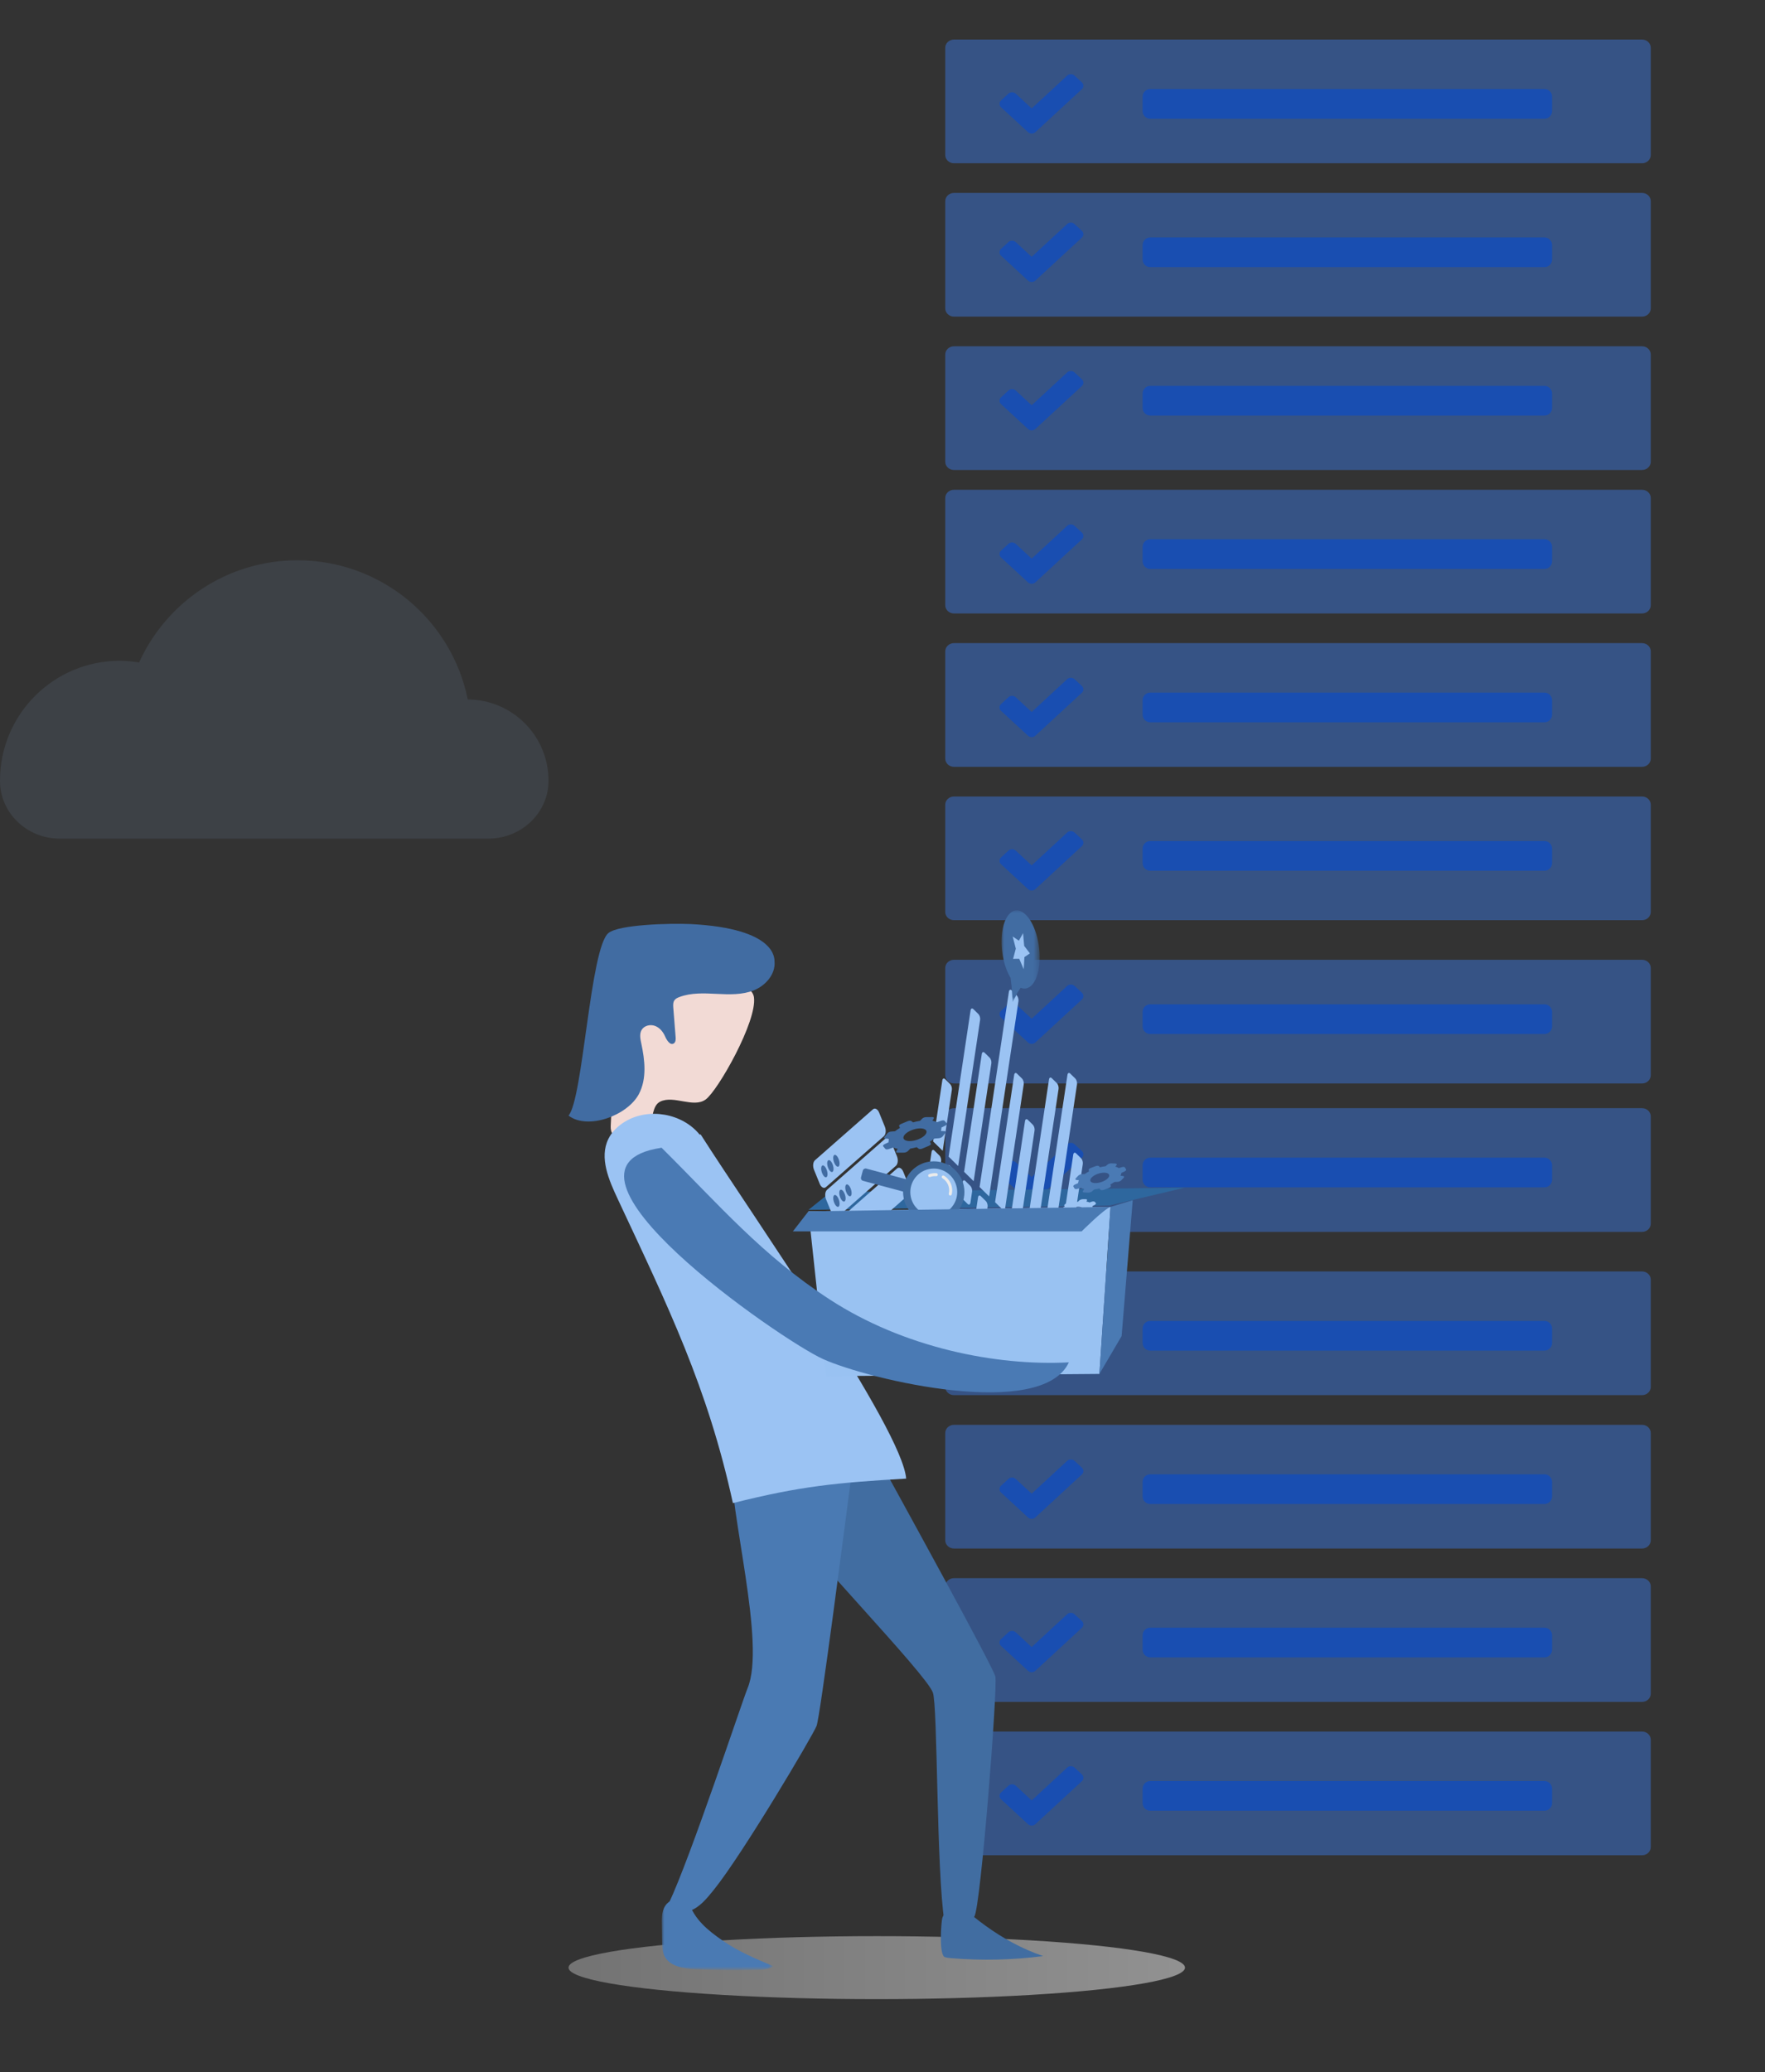 <?xml version="1.0" encoding="utf-8"?>
<!-- Generator: Adobe Illustrator 14.0.0, SVG Export Plug-In . SVG Version: 6.00 Build 43363)  -->
<!DOCTYPE svg PUBLIC "-//W3C//DTD SVG 1.1//EN" "http://www.w3.org/Graphics/SVG/1.1/DTD/svg11.dtd">
<svg version="1.1" id="Layer_1" xmlns="http://www.w3.org/2000/svg" xmlns:xlink="http://www.w3.org/1999/xlink" x="0px" y="0px"
	 width="357px" height="419px" viewBox="0 -8 357 419" enable-background="new 0 -8 357 419" xml:space="preserve">
<rect x="0" y="-8" width="357" height="419" fill="#333333" stroke="none"/>
<title>chica-edificios-dcha</title>
<desc>Created with Sketch.</desc>
<g id="Assets-Invision">
	<g id="Ilustraciones" transform="translate(-641, -1662)">
		<g id="chica-edificios-dcha" transform="translate(641, 1662)">
			<path id="Fill-1" opacity="0.1" fill="#99C2F2" enable-background="new    " d="M98.871,161.568
				c6.478,0,12.02-5.105,12.074-11.586c0-0.046,0-0.092,0-0.138c0-9.038-7.305-16.367-16.331-16.409
				c-3.255-16.055-17.443-28.14-34.454-28.14c-14.246,0-26.503,8.48-32.028,20.665c-1.276-0.208-2.577-0.344-3.913-0.344
				C10.843,125.616,0,136.463,0,149.844c0,0.042,0,0.085,0,0.128c0.034,6.467,5.512,11.596,11.978,11.596H98.871z"/>
			<g id="bloque4" transform="translate(144.871, 0)">
				<path id="Fill-1_1_" opacity="0.6" fill="#3A6ABD" enable-background="new    " d="M187.263,147.059H48.082
					c-0.972,0-1.761-0.746-1.761-1.666v-21.679c0-0.92,0.789-1.666,1.761-1.666h139.182c0.972,0,1.761,0.745,1.761,1.666v21.679
					C189.024,146.313,188.235,147.059,187.263,147.059"/>
				<path id="Fill-3" fill="#194EB1" d="M73.956,130.709l-1.487-1.375c-0.203-0.189-0.452-0.283-0.744-0.283
					s-0.54,0.094-0.744,0.283l-7.18,6.639l-3.219-2.981c-0.205-0.189-0.452-0.284-0.743-0.284c-0.293,0-0.541,0.095-0.745,0.284
					l-1.488,1.374c-0.205,0.189-0.306,0.418-0.306,0.688c0,0.269,0.101,0.498,0.306,0.687l3.963,3.658l1.487,1.374
					c0.205,0.189,0.454,0.283,0.745,0.283s0.54-0.094,0.745-0.283l1.487-1.374l7.923-7.316c0.205-0.189,0.307-0.418,0.307-0.688
					C74.262,131.126,74.161,130.897,73.956,130.709"/>
				<path id="Fill-5" fill="#194EB1" d="M167.522,138.055H87.781c-0.852,0-1.543-0.694-1.543-1.549v-2.904
					c0-0.855,0.691-1.55,1.543-1.55h79.741c0.853,0,1.543,0.694,1.543,1.55v2.904C169.065,137.361,168.375,138.055,167.522,138.055"
					/>
				<path id="Fill-7" opacity="0.6" fill="#3A6ABD" enable-background="new    " d="M187.263,116.046H48.082
					c-0.972,0-1.761-0.746-1.761-1.666V92.702c0-0.92,0.789-1.666,1.761-1.666h139.182c0.972,0,1.761,0.746,1.761,1.666v21.678
					C189.024,115.3,188.235,116.046,187.263,116.046"/>
				<path id="Fill-9" fill="#194EB1" d="M73.956,99.696l-1.487-1.375c-0.203-0.188-0.452-0.283-0.744-0.283s-0.54,0.095-0.744,0.283
					l-7.18,6.639l-3.219-2.981c-0.205-0.189-0.452-0.283-0.743-0.283c-0.293,0-0.541,0.094-0.745,0.283l-1.488,1.375
					c-0.205,0.188-0.306,0.417-0.306,0.687c0,0.269,0.101,0.499,0.306,0.688l3.963,3.658l1.487,1.375
					c0.205,0.188,0.454,0.283,0.745,0.283s0.54-0.095,0.745-0.283l1.487-1.375l7.923-7.316c0.205-0.189,0.307-0.418,0.307-0.688
					C74.262,100.114,74.161,99.885,73.956,99.696"/>
				<path id="Fill-11" fill="#194EB1" d="M167.522,107.042H87.781c-0.852,0-1.543-0.693-1.543-1.549v-2.904
					c0-0.855,0.691-1.549,1.543-1.549h79.741c0.853,0,1.543,0.693,1.543,1.549v2.904
					C169.065,106.349,168.375,107.042,167.522,107.042"/>
				<path id="Fill-13" opacity="0.6" fill="#3A6ABD" enable-background="new    " d="M187.263,87.035H48.082
					c-0.972,0-1.761-0.746-1.761-1.667V63.69c0-0.92,0.789-1.666,1.761-1.666h139.182c0.972,0,1.761,0.746,1.761,1.666v21.678
					C189.024,86.289,188.235,87.035,187.263,87.035"/>
				<path id="Fill-15" fill="#194EB1" d="M73.956,68.684l-1.487-1.375c-0.203-0.188-0.452-0.283-0.744-0.283
					s-0.54,0.095-0.744,0.283l-7.18,6.639l-3.219-2.981c-0.205-0.189-0.452-0.283-0.743-0.283c-0.293,0-0.541,0.094-0.745,0.283
					l-1.488,1.375C57.4,72.53,57.3,72.76,57.3,73.029s0.101,0.499,0.306,0.687l3.963,3.658l1.487,1.374
					c0.205,0.188,0.454,0.283,0.745,0.283s0.54-0.094,0.745-0.283l1.487-1.374l7.923-7.316c0.205-0.189,0.307-0.418,0.307-0.688
					C74.262,69.102,74.161,68.873,73.956,68.684"/>
				<path id="Fill-17" fill="#194EB1" d="M167.522,76.03H87.781c-0.852,0-1.543-0.694-1.543-1.549v-2.903
					c0-0.856,0.691-1.55,1.543-1.55h79.741c0.853,0,1.543,0.694,1.543,1.55v2.903C169.065,75.336,168.375,76.03,167.522,76.03"/>
				<path id="Fill-19" opacity="0.6" fill="#3A6ABD" enable-background="new    " d="M187.263,56.022H48.082
					c-0.972,0-1.761-0.746-1.761-1.666V32.679c0-0.92,0.789-1.666,1.761-1.666h139.182c0.972,0,1.761,0.746,1.761,1.666v21.678
					C189.024,55.276,188.235,56.022,187.263,56.022"/>
				<path id="Fill-21" fill="#194EB1" d="M73.956,38.672l-1.487-1.374c-0.203-0.188-0.452-0.283-0.744-0.283
					s-0.54,0.095-0.744,0.283l-7.18,6.639l-3.219-2.981c-0.205-0.189-0.452-0.284-0.743-0.284c-0.293,0-0.541,0.095-0.745,0.284
					l-1.488,1.374C57.4,42.519,57.3,42.748,57.3,43.018c0,0.269,0.101,0.499,0.306,0.687l3.963,3.659l1.487,1.374
					c0.205,0.189,0.454,0.283,0.745,0.283s0.54-0.094,0.745-0.283l1.487-1.374l7.923-7.316c0.205-0.189,0.307-0.418,0.307-0.688
					C74.262,39.09,74.161,38.86,73.956,38.672"/>
				<path id="Fill-23" fill="#194EB1" d="M167.522,46.019H87.781c-0.852,0-1.543-0.693-1.543-1.549v-2.904
					c0-0.855,0.691-1.55,1.543-1.55h79.741c0.853,0,1.543,0.694,1.543,1.55v2.904C169.065,45.325,168.375,46.019,167.522,46.019"/>
				<path id="Fill-25" opacity="0.6" fill="#3A6ABD" enable-background="new    " d="M187.263,25.01H48.082
					c-0.972,0-1.761-0.747-1.761-1.666V1.666C46.321,0.746,47.11,0,48.082,0h139.182c0.972,0,1.761,0.746,1.761,1.666v21.678
					C189.024,24.264,188.235,25.01,187.263,25.01"/>
				<path id="Fill-28" fill="#194EB1" d="M73.956,8.66l-1.487-1.375c-0.203-0.188-0.452-0.283-0.744-0.283s-0.54,0.095-0.744,0.283
					l-7.18,6.639l-3.219-2.981c-0.205-0.188-0.452-0.283-0.743-0.283c-0.293,0-0.541,0.095-0.745,0.283l-1.488,1.374
					C57.4,12.507,57.3,12.736,57.3,13.005s0.101,0.499,0.306,0.687l3.963,3.658l1.487,1.374c0.205,0.188,0.454,0.283,0.745,0.283
					s0.54-0.094,0.745-0.283l1.487-1.374l7.923-7.316c0.205-0.189,0.307-0.418,0.307-0.688S74.161,8.848,73.956,8.66"/>
				<path id="Fill-30" fill="#194EB1" d="M167.522,16.006H87.781c-0.852,0-1.543-0.694-1.543-1.549v-2.903
					c0-0.856,0.691-1.55,1.543-1.55h79.741c0.853,0,1.543,0.694,1.543,1.55v2.903C169.065,15.313,168.375,16.006,167.522,16.006"/>
				<path id="Fill-32" opacity="0.6" fill="#3A6ABD" enable-background="new    " d="M187.263,178.07H48.082
					c-0.972,0-1.761-0.745-1.761-1.665v-21.678c0-0.921,0.789-1.667,1.761-1.667h139.182c0.972,0,1.761,0.746,1.761,1.667v21.678
					C189.024,177.325,188.235,178.07,187.263,178.07"/>
				<path id="Fill-34" fill="#194EB1" d="M73.956,161.721l-1.487-1.374c-0.203-0.188-0.452-0.282-0.744-0.282
					s-0.54,0.094-0.744,0.282l-7.18,6.639l-3.219-2.98c-0.205-0.189-0.452-0.283-0.743-0.283c-0.293,0-0.541,0.094-0.745,0.283
					l-1.488,1.374c-0.205,0.188-0.306,0.418-0.306,0.688s0.101,0.498,0.306,0.688l3.963,3.657l1.487,1.375
					c0.205,0.188,0.454,0.282,0.745,0.282s0.54-0.095,0.745-0.282l1.487-1.375l7.923-7.315c0.205-0.189,0.307-0.418,0.307-0.688
					S74.161,161.91,73.956,161.721"/>
				<path id="Fill-36" fill="#194EB1" d="M167.522,168.067H87.781c-0.852,0-1.543-0.694-1.543-1.55v-2.903
					c0-0.855,0.691-1.55,1.543-1.55h79.741c0.853,0,1.543,0.694,1.543,1.55v2.903C169.065,167.373,168.375,168.067,167.522,168.067"
					/>
				<path id="Fill-38" opacity="0.6" fill="#3A6ABD" enable-background="new    " d="M187.263,211.084H48.082
					c-0.972,0-1.761-0.746-1.761-1.666V187.74c0-0.92,0.789-1.666,1.761-1.666h139.182c0.972,0,1.761,0.746,1.761,1.666v21.678
					C189.024,210.338,188.235,211.084,187.263,211.084"/>
				<path id="Fill-40" fill="#194EB1" d="M73.956,192.732l-1.487-1.373c-0.203-0.188-0.452-0.283-0.744-0.283
					s-0.54,0.095-0.744,0.283l-7.18,6.639l-3.219-2.98c-0.205-0.189-0.452-0.284-0.743-0.284c-0.293,0-0.541,0.095-0.745,0.284
					l-1.488,1.374c-0.205,0.188-0.306,0.418-0.306,0.688c0,0.269,0.101,0.498,0.306,0.687l3.963,3.658l1.487,1.373
					c0.205,0.189,0.454,0.284,0.745,0.284s0.54-0.095,0.745-0.284l1.487-1.373l7.923-7.316c0.205-0.188,0.307-0.418,0.307-0.687
					C74.262,193.151,74.161,192.922,73.956,192.732"/>
				<path id="Fill-42" fill="#194EB1" d="M167.522,201.08H87.781c-0.852,0-1.543-0.693-1.543-1.549v-2.904
					c0-0.855,0.691-1.549,1.543-1.549h79.741c0.853,0,1.543,0.693,1.543,1.549v2.904C169.065,200.387,168.375,201.08,167.522,201.08
					"/>
				<path id="Fill-44" opacity="0.6" fill="#3A6ABD" enable-background="new    " d="M187.263,241.096H48.082
					c-0.972,0-1.761-0.745-1.761-1.665v-21.678c0-0.921,0.789-1.667,1.761-1.667h139.182c0.972,0,1.761,0.746,1.761,1.667v21.678
					C189.024,240.351,188.235,241.096,187.263,241.096"/>
				<path id="Fill-46" fill="#194EB1" d="M73.956,224.746l-1.487-1.374c-0.203-0.188-0.452-0.284-0.744-0.284
					s-0.54,0.096-0.744,0.284l-7.18,6.639l-3.219-2.981c-0.205-0.188-0.452-0.283-0.743-0.283c-0.293,0-0.541,0.096-0.745,0.283
					l-1.488,1.374c-0.205,0.189-0.306,0.418-0.306,0.688c0,0.268,0.101,0.497,0.306,0.687l3.963,3.658l1.487,1.375
					c0.205,0.188,0.454,0.282,0.745,0.282s0.54-0.095,0.745-0.282l1.487-1.375l7.923-7.317c0.205-0.188,0.307-0.417,0.307-0.686
					C74.262,225.163,74.161,224.934,73.956,224.746"/>
				<path id="Fill-48" fill="#194EB1" d="M167.522,232.092H87.781c-0.852,0-1.543-0.693-1.543-1.549v-2.904
					c0-0.854,0.691-1.549,1.543-1.549h79.741c0.853,0,1.543,0.694,1.543,1.549v2.904
					C169.065,231.398,168.375,232.092,167.522,232.092"/>
				<path id="Fill-50" opacity="0.6" fill="#3A6ABD" enable-background="new    " d="M187.263,274.109H48.082
					c-0.972,0-1.761-0.747-1.761-1.666v-21.679c0-0.919,0.789-1.666,1.761-1.666h139.182c0.972,0,1.761,0.747,1.761,1.666v21.679
					C189.024,273.362,188.235,274.109,187.263,274.109"/>
				<path id="Fill-50-Copy-6" opacity="0.6" fill="#3A6ABD" enable-background="new    " d="M187.263,305.121H48.082
					c-0.972,0-1.761-0.745-1.761-1.665v-21.678c0-0.92,0.789-1.667,1.761-1.667h139.182c0.972,0,1.761,0.747,1.761,1.667v21.678
					C189.024,304.376,188.235,305.121,187.263,305.121"/>
				<path id="Fill-52" fill="#194EB1" d="M73.956,257.76l-1.487-1.375c-0.203-0.189-0.452-0.282-0.744-0.282
					s-0.54,0.093-0.744,0.282l-7.18,6.639l-3.219-2.979c-0.205-0.189-0.452-0.284-0.743-0.284c-0.293,0-0.541,0.095-0.745,0.284
					l-1.488,1.374c-0.205,0.188-0.306,0.417-0.306,0.687s0.101,0.499,0.306,0.687l3.963,3.658l1.487,1.375
					c0.205,0.188,0.454,0.282,0.745,0.282s0.54-0.094,0.745-0.282l1.487-1.375l7.923-7.315c0.205-0.188,0.307-0.418,0.307-0.688
					C74.262,258.178,74.161,257.948,73.956,257.76"/>
				<path id="Fill-52-Copy-6" fill="#194EB1" d="M73.956,288.771l-1.487-1.374c-0.203-0.188-0.452-0.283-0.744-0.283
					s-0.54,0.095-0.744,0.283l-7.18,6.639l-3.219-2.981c-0.205-0.188-0.452-0.283-0.743-0.283c-0.293,0-0.541,0.096-0.745,0.283
					l-1.488,1.374c-0.205,0.189-0.306,0.418-0.306,0.688c0,0.269,0.101,0.497,0.306,0.687l3.963,3.658l1.487,1.375
					c0.205,0.188,0.454,0.282,0.745,0.282s0.54-0.094,0.745-0.282l1.487-1.375l7.923-7.316c0.205-0.188,0.307-0.418,0.307-0.688
					S74.161,288.96,73.956,288.771"/>
				<path id="Fill-54" fill="#194EB1" d="M167.522,265.106H87.781c-0.852,0-1.543-0.693-1.543-1.55v-2.904
					c0-0.856,0.691-1.55,1.543-1.55h79.741c0.853,0,1.543,0.693,1.543,1.55v2.904C169.065,264.413,168.375,265.106,167.522,265.106"
					/>
				<path id="Fill-54-Copy-6" fill="#194EB1" d="M167.522,296.117H87.781c-0.852,0-1.543-0.693-1.543-1.549v-2.903
					c0-0.854,0.691-1.55,1.543-1.55h79.741c0.853,0,1.543,0.695,1.543,1.55v2.903C169.065,295.424,168.375,296.117,167.522,296.117"
					/>
				<path id="Fill-50-Copy-7" opacity="0.6" fill="#3A6ABD" enable-background="new    " d="M187.263,336.134H48.082
					c-0.972,0-1.761-0.746-1.761-1.666V312.79c0-0.921,0.789-1.666,1.761-1.666h139.182c0.972,0,1.761,0.745,1.761,1.666v21.678
					C189.024,335.388,188.235,336.134,187.263,336.134"/>
				<path id="Fill-52-Copy-7" fill="#194EB1" d="M73.956,319.784l-1.487-1.375c-0.203-0.188-0.452-0.282-0.744-0.282
					s-0.54,0.094-0.744,0.282l-7.18,6.64l-3.219-2.981c-0.205-0.189-0.452-0.282-0.743-0.282c-0.293,0-0.541,0.093-0.745,0.282
					l-1.488,1.374c-0.205,0.189-0.306,0.418-0.306,0.688c0,0.271,0.101,0.498,0.306,0.688l3.963,3.658l1.487,1.374
					c0.205,0.189,0.454,0.283,0.745,0.283s0.54-0.096,0.745-0.283l1.487-1.374l7.923-7.316c0.205-0.188,0.307-0.418,0.307-0.688
					S74.161,319.973,73.956,319.784"/>
				<path id="Fill-54-Copy-7" fill="#194EB1" d="M167.522,327.13H87.781c-0.852,0-1.543-0.693-1.543-1.549v-2.903
					c0-0.856,0.691-1.55,1.543-1.55h79.741c0.853,0,1.543,0.693,1.543,1.55v2.903C169.065,326.437,168.375,327.13,167.522,327.13"/>
				<path id="Fill-50-Copy-8" opacity="0.6" fill="#3A6ABD" enable-background="new    " d="M187.263,367.146H48.082
					c-0.972,0-1.761-0.746-1.761-1.666v-21.678c0-0.921,0.789-1.667,1.761-1.667h139.182c0.972,0,1.761,0.746,1.761,1.667v21.678
					C189.024,366.4,188.235,367.146,187.263,367.146"/>
				<path id="Fill-52-Copy-8" fill="#194EB1" d="M73.956,350.797l-1.487-1.375c-0.203-0.188-0.452-0.282-0.744-0.282
					s-0.54,0.094-0.744,0.282l-7.18,6.639l-3.219-2.98c-0.205-0.189-0.452-0.283-0.743-0.283c-0.293,0-0.541,0.094-0.745,0.283
					l-1.488,1.374c-0.205,0.188-0.306,0.418-0.306,0.688s0.101,0.498,0.306,0.687l3.963,3.658l1.487,1.375
					c0.205,0.189,0.454,0.282,0.745,0.282s0.54-0.095,0.745-0.282l1.487-1.375l7.923-7.315c0.205-0.188,0.307-0.418,0.307-0.688
					C74.262,351.214,74.161,350.985,73.956,350.797"/>
				<path id="Fill-54-Copy-8" fill="#194EB1" d="M167.522,358.143H87.781c-0.852,0-1.543-0.693-1.543-1.549v-2.905
					c0-0.854,0.691-1.549,1.543-1.549h79.741c0.853,0,1.543,0.694,1.543,1.549v2.905
					C169.065,357.449,168.375,358.143,167.522,358.143"/>
			</g>
			<g id="chico_caja" transform="translate(87.133, 133.324)">
				
					<linearGradient id="Oval-3_1_" gradientUnits="userSpaceOnUse" x1="-356.166" y1="290.78" x2="-357.425" y2="290.78" gradientTransform="matrix(94.481 0 0 -9.652 33803.535 3063.048)">
					<stop  offset="0" style="stop-color:#FFFFFF"/>
					<stop  offset="1" style="stop-color:#C0C0C0"/>
				</linearGradient>
				
					<ellipse id="Oval-3" opacity="0.46" fill="url(#Oval-3_1_)" enable-background="new    " cx="90.205" cy="256.548" rx="62.347" ry="6.369"/>
				<polygon id="Fill-1_2_" fill="#2E679E" points="80.872,99.724 76.393,103.32 137.319,102.422 152.552,98.825 				"/>
				<g id="Group-112">
					<path id="Fill-4" fill="#9BC3F3" d="M79.928,98.719l11.717-10.29c0.401-0.353,0.491-1.214,0.201-1.926l-1.166-2.858
						c-0.291-0.711-0.853-1.002-1.253-0.649L77.71,93.286c-0.402,0.354-0.491,1.215-0.201,1.926l1.167,2.858
						C78.966,98.781,79.527,99.073,79.928,98.719"/>
					<path id="Fill-6" fill="#416CA2" d="M81.599,93.783c0.258,0.632,0.662,0.968,0.906,0.756c0.243-0.214,0.231-0.898-0.026-1.528
						c-0.256-0.631-0.663-0.969-0.906-0.756C81.329,92.468,81.341,93.153,81.599,93.783"/>
					<path id="Fill-8" fill="#416CA2" d="M80.382,94.851c0.258,0.631,0.662,0.969,0.907,0.755c0.242-0.215,0.23-0.897-0.025-1.529
						c-0.258-0.629-0.664-0.967-0.907-0.752C80.112,93.539,80.124,94.221,80.382,94.851"/>
					<path id="Fill-10" fill="#416CA2" d="M79.165,95.92c0.258,0.63,0.664,0.968,0.907,0.754c0.242-0.213,0.231-0.897-0.026-1.527
						c-0.257-0.632-0.663-0.968-0.906-0.756C78.897,94.605,78.908,95.29,79.165,95.92"/>
					<path id="Fill-12" fill="#9BC3F3" d="M82.369,104.697l11.717-10.29c0.4-0.353,0.491-1.215,0.201-1.926l-1.168-2.858
						c-0.29-0.711-0.851-1.003-1.251-0.649L80.15,99.263c-0.401,0.354-0.491,1.214-0.201,1.926l1.167,2.858
						C81.408,104.758,81.967,105.05,82.369,104.697"/>
					<path id="Fill-14" fill="#416CA2" d="M84.039,99.76c0.258,0.631,0.663,0.968,0.906,0.756c0.244-0.214,0.23-0.898-0.025-1.529
						c-0.258-0.63-0.664-0.968-0.906-0.755C83.771,98.446,83.782,99.13,84.039,99.76"/>
					<path id="Fill-16" fill="#416CA2" d="M82.823,100.829c0.258,0.631,0.662,0.969,0.907,0.754c0.242-0.214,0.23-0.896-0.027-1.528
						c-0.257-0.629-0.664-0.967-0.906-0.752C82.554,99.516,82.565,100.199,82.823,100.829"/>
					<path id="Fill-18" fill="#416CA2" d="M81.606,101.897c0.258,0.631,0.662,0.969,0.907,0.755c0.242-0.213,0.23-0.897-0.025-1.527
						c-0.258-0.632-0.664-0.968-0.908-0.756C81.338,100.583,81.349,101.267,81.606,101.897"/>
					<path id="Fill-20" fill="#9BC3F3" d="M84.811,110.674l11.716-10.29c0.401-0.353,0.491-1.215,0.2-1.926L95.561,95.6
						c-0.29-0.711-0.853-1.003-1.252-0.649l-11.718,10.29c-0.4,0.354-0.491,1.214-0.201,1.926l1.168,2.858
						C83.849,110.736,84.408,111.028,84.811,110.674"/>
					<path id="Fill-22" fill="#FDCF2C" d="M86.48,105.738c0.257,0.631,0.662,0.968,0.906,0.756c0.243-0.214,0.23-0.898-0.026-1.529
						s-0.663-0.968-0.905-0.755C86.211,104.423,86.223,105.108,86.48,105.738"/>
					<path id="Fill-24" fill="#FDCF2C" d="M85.264,106.806c0.258,0.631,0.663,0.969,0.906,0.754
						c0.243-0.214,0.232-0.896-0.025-1.528c-0.257-0.629-0.664-0.967-0.906-0.752C84.994,105.492,85.006,106.176,85.264,106.806"/>
					<path id="Fill-26" fill="#FDCF2C" d="M84.047,107.875c0.258,0.631,0.663,0.969,0.908,0.755c0.242-0.213,0.23-0.898-0.026-1.527
						c-0.258-0.632-0.664-0.97-0.907-0.756C83.779,106.56,83.789,107.245,84.047,107.875"/>
					<path id="Fill-28_1_" fill="#9BC3F3" d="M129.493,122.634l1.015,0.995c0.254,0.249,0.508,0.13,0.567-0.266l0.333-2.222
						c0.06-0.396-0.098-0.918-0.353-1.168l-1.014-0.995c-0.255-0.25-0.508-0.131-0.566,0.265l-0.335,2.223
						C129.081,121.863,129.238,122.384,129.493,122.634"/>
					<path id="Fill-30_1_" fill="#9BC3F3" d="M129.791,117.136l1.935,1.897l1.539-10.249c0.06-0.396-0.1-0.917-0.354-1.167
						l-1.014-0.995c-0.254-0.249-0.508-0.131-0.567,0.266L129.791,117.136z"/>
					<path id="Fill-32_1_" fill="#9BC3F3" d="M126.361,119.562l1.016,0.995c0.253,0.25,0.508,0.131,0.567-0.266l0.332-2.222
						c0.06-0.396-0.098-0.918-0.352-1.168l-1.015-0.995c-0.254-0.25-0.508-0.132-0.566,0.266l-0.334,2.222
						C125.949,118.79,126.107,119.312,126.361,119.562"/>
					<path id="Fill-34_1_" fill="#9BC3F3" d="M126.66,114.064l1.934,1.897l3.289-21.91c0.06-0.395-0.098-0.918-0.352-1.165
						l-1.015-0.996c-0.254-0.249-0.508-0.131-0.567,0.264L126.66,114.064z"/>
					<path id="Fill-36_1_" fill="#9BC3F3" d="M123.23,116.49l1.016,0.994c0.254,0.251,0.508,0.132,0.567-0.265l0.334-2.223
						c0.059-0.396-0.1-0.917-0.353-1.167l-1.016-0.995c-0.252-0.25-0.507-0.132-0.566,0.266l-0.333,2.222
						C122.818,115.717,122.978,116.24,123.23,116.49"/>
					<path id="Fill-38_1_" fill="#9BC3F3" d="M123.528,110.992l1.934,1.896l5.251-34.961c0.059-0.396-0.1-0.918-0.354-1.167
						l-1.015-0.995c-0.254-0.25-0.508-0.131-0.568,0.265L123.528,110.992z"/>
					<path id="Fill-40_1_" fill="#9BC3F3" d="M120.1,113.417l1.014,0.995c0.256,0.25,0.508,0.132,0.567-0.264l0.334-2.224
						c0.059-0.395-0.099-0.918-0.353-1.168l-1.016-0.994c-0.252-0.249-0.508-0.131-0.566,0.265l-0.333,2.223
						C119.689,112.646,119.846,113.169,120.1,113.417"/>
					<path id="Fill-42_1_" fill="#9BC3F3" d="M120.397,107.919l1.935,1.897l4.649-30.957c0.059-0.397-0.1-0.919-0.354-1.168
						l-1.016-0.995c-0.253-0.25-0.507-0.131-0.567,0.263L120.397,107.919z"/>
					<path id="Fill-44_1_" fill="#9BC3F3" d="M116.968,110.344l1.014,0.995c0.256,0.25,0.508,0.132,0.567-0.265l0.335-2.223
						c0.06-0.395-0.1-0.918-0.354-1.167l-1.014-0.996c-0.254-0.248-0.508-0.13-0.567,0.266l-0.334,2.224
						C116.557,109.574,116.714,110.095,116.968,110.344"/>
					<path id="Fill-46_1_" fill="#9BC3F3" d="M117.265,104.846l1.935,1.897l2.925-19.472c0.06-0.396-0.098-0.918-0.354-1.168
						l-1.014-0.994c-0.254-0.251-0.508-0.132-0.567,0.265L117.265,104.846z"/>
					<path id="Fill-48_1_" fill="#9BC3F3" d="M113.837,107.272l1.015,0.995c0.254,0.25,0.508,0.131,0.566-0.264l0.334-2.224
						c0.06-0.395-0.098-0.918-0.354-1.167l-1.013-0.996c-0.255-0.249-0.508-0.13-0.568,0.266l-0.334,2.223
						C113.425,106.502,113.582,107.023,113.837,107.272"/>
					<path id="Fill-50_1_" fill="#9BC3F3" d="M114.135,101.774l1.935,1.896l3.863-25.737c0.06-0.395-0.098-0.917-0.353-1.166
						l-1.014-0.995c-0.255-0.249-0.508-0.13-0.566,0.264L114.135,101.774z"/>
					<path id="Fill-52_1_" fill="#9BC3F3" d="M110.705,104.2l1.016,0.996c0.253,0.248,0.507,0.13,0.567-0.265l0.332-2.225
						c0.06-0.395-0.098-0.917-0.352-1.166l-1.015-0.995c-0.255-0.249-0.508-0.13-0.566,0.265l-0.334,2.224
						C110.293,103.428,110.451,103.952,110.705,104.2"/>
					<path id="Fill-54_1_" fill="#9BC3F3" d="M111.003,98.702l1.935,1.898l5.929-39.487c0.059-0.395-0.099-0.917-0.354-1.167
						l-1.013-0.995c-0.256-0.249-0.51-0.131-0.568,0.265L111.003,98.702z"/>
					<path id="Fill-56" fill="#9BC3F3" d="M107.573,101.128l1.016,0.994c0.253,0.249,0.508,0.131,0.567-0.264l0.332-2.224
						c0.06-0.396-0.098-0.919-0.352-1.166l-1.015-0.996c-0.254-0.249-0.508-0.13-0.566,0.264l-0.334,2.225
						C107.162,100.356,107.319,100.879,107.573,101.128"/>
					<path id="Fill-58" fill="#9BC3F3" d="M107.872,95.628l1.934,1.898l3.577-23.823c0.06-0.395-0.098-0.918-0.353-1.167
						l-1.015-0.996c-0.254-0.247-0.508-0.13-0.567,0.266L107.872,95.628z"/>
					<path id="Fill-60" fill="#9BC3F3" d="M104.441,98.055l1.016,0.995c0.254,0.25,0.508,0.13,0.567-0.264l0.333-2.224
						c0.06-0.396-0.099-0.918-0.352-1.166l-1.016-0.996c-0.252-0.249-0.508-0.131-0.566,0.265l-0.333,2.224
						C104.03,97.284,104.189,97.807,104.441,98.055"/>
					<path id="Fill-62" fill="#9BC3F3" d="M104.74,92.557l1.934,1.897l4.439-29.566c0.06-0.395-0.098-0.917-0.352-1.167
						l-1.016-0.995c-0.253-0.249-0.508-0.131-0.567,0.265L104.74,92.557z"/>
					<path id="Fill-64" fill="#9BC3F3" d="M101.311,94.983l1.015,0.996c0.255,0.249,0.508,0.129,0.567-0.266l0.335-2.223
						c0.06-0.396-0.1-0.918-0.354-1.167l-1.014-0.994c-0.254-0.25-0.51-0.132-0.568,0.264l-0.333,2.224
						C100.899,94.211,101.057,94.734,101.311,94.983"/>
					<path id="Fill-66" fill="#9BC3F3" d="M101.608,89.485l1.935,1.898l1.853-12.338c0.059-0.396-0.099-0.918-0.354-1.166
						l-1.013-0.995c-0.256-0.25-0.508-0.132-0.567,0.264L101.608,89.485z"/>
					<g id="Group-70" transform="translate(66.192, 0)">
						<g id="Clip-69">
						</g>
						<defs>
							<filter id="Adobe_OpacityMaskFilter" filterUnits="userSpaceOnUse" x="49.25" y="42.764" width="7.719" height="18.577">
								<feColorMatrix  type="matrix" values="1 0 0 0 0  0 1 0 0 0  0 0 1 0 0  0 0 0 1 0"/>
							</filter>
						</defs>
						<mask maskUnits="userSpaceOnUse" x="49.25" y="42.764" width="7.719" height="18.577" id="mask-3">
							<g filter="url(#Adobe_OpacityMaskFilter)">
								<polygon id="path-2" fill="#FFFFFF" points="49.25,42.763 56.969,42.763 56.969,61.341 49.25,61.341 								"/>
							</g>
						</mask>
						<path id="Fill-68" mask="url(#mask-3)" fill="#416CA2" d="M49.398,47.027c0.582-3.874,2.715-5.384,4.766-3.372
							c2.05,2.011,3.24,6.782,2.658,10.656c-0.481,3.207-2.026,4.792-3.707,4.103l-0.616,0.945l-0.991,1.982l-0.218-3.168
							l-0.209-1.756C49.65,54.055,48.915,50.234,49.398,47.027"/>
					</g>
					<polygon id="Fill-71" fill="#9BC3F3" points="119.799,47.363 118.952,48.893 117.701,48.044 118.33,50.499 117.786,52.56 
						119.021,52.546 119.935,54.669 120.069,52.206 121.18,51.458 120.027,49.948 					"/>
					<path id="Fill-73" fill="#416DA1" d="M87.561,148.165c8.055,14.637,26.173,47.566,26.632,49.521
						c0.498,2.117-2.963,46.736-4.253,48.535c-1.29,1.797-3.979,2.619-6.038,1.121c-1.666-10.613-1.346-43.843-2.358-46.446
						c-1.538-3.954-25.53-28.556-32.182-37.877"/>
					<path id="Fill-75" fill="#4A7AB3" d="M85.713,152.09c-2.142,16.539-6.962,53.746-7.683,55.581
						c-0.781,1.989-14.93,25.876-20.764,33.121c-1.417,1.761-2.915,3.582-4.784,4.23c-1.869,0.649-3.754,1.095-4.404-1.345
						c4.494-9.461,14.928-41.054,15.991-43.612c3.777-9.078-3.702-35.451-3.411-46.906"/>
					<path id="Path-5" fill="#F2DAD5" d="M44.235,86.429c0.732-1.67,0.558-4.228,2.197-5.011c2.767-1.321,6.7,1.384,9.179-0.424
						c2.461-1.796,10.45-15.854,9.753-20.686c-0.663-4.605-18.674-8.66-20.858-5.231c-5.588,8.771-7.721,21.038-8.114,31.282
						c-0.189,4.938,7.836,1.846,8.671-1.97"/>
					<path id="Fill-79" fill="#9BC3F3" d="M54.593,88.086c10.202,16.033,40.752,59.453,41.559,69.576
						c-14.05,0.821-21.394,1.518-35.044,4.955c-5.084-23.373-13.146-39.806-23.281-61.463c-1.804-3.854-3.779-8.344-1.912-12.169
						c0.726-1.485,1.979-2.67,3.396-3.522c4.763-2.863,11.543-1.682,15.06,2.626"/>
					<polygon id="Fill-81" fill="#99C2F2" points="79.978,136.948 76.384,103.622 137.486,102.722 135.239,136.497 					"/>
					<path id="Fill-83" fill="#4A7AB4" d="M46.669,90.744c11.58,11.486,20.225,21.7,33.982,30.668
						c15.02,9.79,33.696,13.511,48.409,12.745c-5.441,11.726-40.291,3.583-49.754-0.686c-8.435-3.805-58.86-38.63-32.801-42.684"/>
					<g id="Group-87" transform="translate(14.253, 151.581)">
						<g id="Clip-86">
						</g>
						<defs>
							
								<filter id="Adobe_OpacityMaskFilter_1_" filterUnits="userSpaceOnUse" x="32.477" y="91.211" width="22.552" height="14.267">
								<feColorMatrix  type="matrix" values="1 0 0 0 0  0 1 0 0 0  0 0 1 0 0  0 0 0 1 0"/>
							</filter>
						</defs>
						<mask maskUnits="userSpaceOnUse" x="32.477" y="91.211" width="22.552" height="14.267" id="mask-5">
							<g filter="url(#Adobe_OpacityMaskFilter_1_)">
								<polygon id="path-4" fill="#FFFFFF" points="32.477,91.211 55.028,91.211 55.028,105.476 32.477,105.476 								"/>
							</g>
						</mask>
						<path id="Fill-85" mask="url(#mask-5)" fill="#4A7AB3" d="M37.868,91.648c1.241,3.581,3.767,5.678,6.912,7.856
							c3.145,2.181,6.711,3.684,10.248,5.171c-0.957,0.653-2.193,0.718-3.358,0.747c-4.127,0.104-8.258,0.06-12.381-0.139
							c-2.431-0.116-5.319-0.58-6.329-2.76c-0.389-0.839-0.41-1.793-0.424-2.717c-0.018-1.204-0.035-2.409-0.054-3.612
							c-0.016-1.06-0.025-2.15,0.374-3.135c0.399-0.982,1.315-1.843,2.392-1.85"/>
					</g>
					<path id="Fill-88" fill="#416DA1" d="M107.937,244.636c1.343,1.207,2.779,2.363,4.297,3.459
						c3.408,2.459,7.271,4.635,11.638,6.119c-6.119,0.79-12.4,0.934-18.579,0.423c-0.447-0.037-0.903-0.08-1.312-0.217
						c-1.233-0.412-0.745-7.058-0.523-7.874c0.222-0.82,1.056-1.655,2.214-1.677"/>
					<path id="Fill-90" fill="#416CA2" d="M52.57,45.529c17.523,0.9,16.921,7.102,16.962,7.612c0.204,2.543-1.821,4.839-4.186,5.785
						c-2.364,0.945-4.998,0.844-7.54,0.718c-2.542-0.127-5.171-0.253-7.552,0.651c-0.357,0.136-0.722,0.308-0.95,0.614
						c-0.323,0.436-0.294,1.03-0.251,1.571c0.155,1.961,0.312,3.921,0.468,5.882c0.037,0.469,0.031,1.033-0.359,1.294
						c-0.726,0.484-1.424-0.616-1.773-1.415c-0.407-0.934-1.11-1.788-2.067-2.131c-0.958-0.343-2.174-0.044-2.683,0.839
						c-0.459,0.797-0.26,1.794-0.066,2.694c0.734,3.415,1.152,7.16-0.476,10.251c-2.289,4.341-10.344,7.344-14.236,4.363
						c2.949-3.372,4.363-33.94,8.087-36.928C38.06,45.635,48.207,45.34,52.57,45.529"/>
					<polygon id="Fill-92" fill="#4A7AB3" points="135.239,136.497 139.733,128.841 141.98,101.372 137.486,102.722 					"/>
					<path id="Fill-94" fill="#416CA2" d="M100.039,88.109c-0.567,0.707-1.975,1.294-3.135,1.305
						c-1.16,0.014-1.642-0.554-1.072-1.263c0.568-0.706,1.976-1.294,3.136-1.306C100.127,86.834,100.608,87.401,100.039,88.109z
						 M102.765,88.832c0.289-0.021,0.605-0.165,0.74-0.33l0.623-0.778c0.135-0.166,0.043-0.305-0.215-0.321l-0.74-0.046
						c0.095-0.238,0.129-0.468,0.107-0.682l0.795-0.385c0.276-0.133,0.409-0.319,0.31-0.437l-0.459-0.54
						c-0.1-0.114-0.396-0.124-0.696-0.017l-0.814,0.29c-0.264-0.133-0.583-0.232-0.951-0.297l0.273-0.445
						c0.104-0.168-0.028-0.289-0.3-0.286l-1.272,0.013c-0.273,0.002-0.604,0.13-0.771,0.296l-0.443,0.449
						c-0.465,0.07-0.938,0.175-1.41,0.311l-0.346-0.267c-0.131-0.104-0.447-0.09-0.736,0.03l-1.338,0.559
						c-0.286,0.119-0.457,0.308-0.391,0.437l0.174,0.351c-0.366,0.217-0.704,0.446-0.998,0.685l-0.791,0.061
						c-0.287,0.023-0.605,0.166-0.738,0.332l-0.625,0.776c-0.133,0.167-0.041,0.307,0.217,0.322l0.715,0.046
						c-0.086,0.24-0.112,0.468-0.081,0.682l-0.798,0.387c-0.277,0.133-0.41,0.321-0.311,0.438l0.459,0.54
						c0.098,0.114,0.396,0.122,0.695,0.017l0.879-0.313c0.261,0.12,0.567,0.212,0.918,0.271l-0.304,0.494
						c-0.104,0.165,0.028,0.289,0.3,0.286l1.272-0.013c0.272-0.004,0.603-0.131,0.771-0.298l0.511-0.516
						c0.425-0.068,0.858-0.165,1.288-0.287l0.401,0.31c0.131,0.103,0.447,0.089,0.735-0.031l1.341-0.56
						c0.288-0.119,0.457-0.307,0.392-0.438l-0.198-0.396c0.343-0.2,0.657-0.411,0.936-0.633L102.765,88.832z"/>
					<path id="Fill-96" fill="#4A7AB4" d="M133.665,96.782c0.543-0.578,1.726-1.018,2.632-0.978
						c0.909,0.038,1.204,0.541,0.659,1.118c-0.544,0.58-1.725,1.019-2.632,0.979C133.416,97.864,133.12,97.361,133.665,96.782
						 M133.064,95.274l0.076,0.266c-0.318,0.169-0.61,0.35-0.875,0.54l-0.544,0.017c-0.274,0.008-0.598,0.14-0.754,0.303
						l-0.503,0.536c-0.154,0.165-0.09,0.313,0.147,0.342l0.48,0.061c-0.102,0.201-0.153,0.395-0.16,0.577l-0.593,0.257
						c-0.282,0.122-0.439,0.309-0.366,0.432l0.239,0.405c0.072,0.123,0.353,0.146,0.651,0.054l0.641-0.2
						c0.186,0.112,0.414,0.204,0.679,0.27l-0.27,0.358c-0.124,0.165-0.021,0.297,0.235,0.31l0.839,0.036
						c0.26,0.01,0.595-0.104,0.776-0.267l0.417-0.367c0.341-0.042,0.692-0.104,1.047-0.189l0.237,0.246
						c0.105,0.11,0.404,0.113,0.698,0.005l0.949-0.354c0.292-0.109,0.481-0.294,0.444-0.43l-0.087-0.305
						c0.297-0.157,0.572-0.323,0.821-0.499l0.608-0.018c0.274-0.008,0.597-0.14,0.753-0.303l0.504-0.536
						c0.154-0.165,0.09-0.313-0.148-0.342l-0.499-0.063c0.104-0.198,0.165-0.392,0.18-0.574l0.59-0.258
						c0.282-0.121,0.439-0.307,0.366-0.431l-0.236-0.407c-0.071-0.125-0.353-0.147-0.651-0.055l-0.588,0.185
						c-0.188-0.125-0.423-0.223-0.701-0.294l0.238-0.316c0.125-0.165,0.021-0.298-0.235-0.31l-0.841-0.036
						c-0.258-0.009-0.593,0.104-0.775,0.267l-0.356,0.313c-0.373,0.04-0.758,0.109-1.145,0.205l-0.2-0.208
						c-0.106-0.112-0.406-0.113-0.699-0.004l-0.948,0.354C133.213,94.954,133.022,95.139,133.064,95.274"/>
					<path id="Fill-98" fill="#9BC3F3" d="M131.693,103.511c-0.371,0.473-1.303,0.868-2.081,0.882
						c-0.778,0.013-1.111-0.358-0.741-0.83c0.371-0.474,1.304-0.869,2.081-0.882C131.73,102.669,132.064,103.04,131.693,103.511z
						 M133.781,102.999c0.061-0.16,0.078-0.313,0.061-0.454l0.372-0.182c0.272-0.133,0.398-0.318,0.298-0.432l-0.201-0.227
						c-0.101-0.115-0.396-0.119-0.693-0.014l-0.372,0.137c-0.181-0.086-0.397-0.152-0.644-0.193l0.121-0.202
						c0.099-0.164-0.034-0.283-0.307-0.277l-0.544,0.008c-0.271,0.006-0.598,0.134-0.758,0.298l-0.198,0.205
						c-0.311,0.049-0.626,0.121-0.94,0.214l-0.161-0.118c-0.133-0.1-0.447-0.083-0.73,0.036l-0.567,0.239
						c-0.285,0.121-0.446,0.307-0.379,0.433l0.085,0.16c-0.242,0.145-0.464,0.299-0.657,0.459l-0.369,0.031
						c-0.283,0.022-0.598,0.165-0.727,0.329l-0.258,0.33c-0.13,0.165-0.033,0.302,0.222,0.314l0.335,0.02
						c-0.054,0.158-0.066,0.311-0.041,0.452l-0.374,0.184c-0.271,0.133-0.399,0.316-0.299,0.432l0.201,0.226
						c0.102,0.113,0.398,0.118,0.693,0.013l0.416-0.15c0.178,0.078,0.386,0.138,0.621,0.174l-0.142,0.237
						c-0.097,0.163,0.035,0.283,0.309,0.278l0.541-0.011c0.271-0.004,0.601-0.132,0.759-0.296l0.244-0.25
						c0.282-0.047,0.569-0.114,0.858-0.196l0.198,0.146c0.134,0.1,0.446,0.084,0.732-0.037l0.565-0.24
						c0.285-0.119,0.446-0.304,0.379-0.432l-0.101-0.189c0.229-0.134,0.435-0.275,0.618-0.424l0.422-0.035
						c0.286-0.022,0.6-0.167,0.727-0.332l0.258-0.329c0.132-0.165,0.036-0.3-0.219-0.315L133.781,102.999z"/>
					<path id="Fill-100" fill="#416CA2" d="M97.028,97.376l-8.936-2.401c-0.306-0.083-0.622,0.101-0.704,0.407l-0.364,1.361
						c-0.081,0.305,0.101,0.623,0.407,0.704l8.936,2.401c0.306,0.083,0.622-0.101,0.703-0.407l0.365-1.361
						C97.517,97.775,97.334,97.458,97.028,97.376"/>
					<path id="Fill-102" fill="#99C2F2" d="M107.18,99.152c-0.314-3.013-3.006-5.201-6.013-4.886
						c-3.007,0.316-5.19,3.015-4.875,6.028c0.314,3.015,3.007,5.201,6.016,4.886C105.313,104.865,107.496,102.166,107.18,99.152"/>
					<path id="Fill-104" fill="#416DA1" d="M105.421,102.717c0.799-0.987,1.165-2.226,1.033-3.489
						c-0.131-1.263-0.747-2.398-1.731-3.198c-0.983-0.801-2.22-1.168-3.48-1.035c-2.602,0.273-4.496,2.616-4.225,5.225
						c0.132,1.264,0.748,2.398,1.732,3.199c0.983,0.799,2.22,1.167,3.479,1.035c0.921-0.097,1.771-0.45,2.475-1.018
						C104.965,103.225,105.206,102.985,105.421,102.717 M101.091,93.539c3.402-0.356,6.459,2.128,6.815,5.538
						c0.172,1.65-0.308,3.271-1.35,4.563c-1.044,1.289-2.526,2.096-4.175,2.269c-1.647,0.172-3.265-0.309-4.552-1.354
						c-1.288-1.047-2.091-2.531-2.264-4.184c-0.228-2.18,0.701-4.217,2.289-5.498C98.754,94.149,99.861,93.669,101.091,93.539"/>
					<path id="Fill-106" fill="#EBEBEB" d="M103.352,96.599c-0.03,0.124,0.021,0.258,0.136,0.329
						c1.059,0.651,1.578,1.904,1.293,3.118c-0.038,0.164,0.063,0.328,0.226,0.366c0.162,0.039,0.326-0.063,0.363-0.227
						c0.346-1.47-0.283-2.986-1.564-3.776c-0.143-0.088-0.33-0.044-0.418,0.101C103.369,96.539,103.357,96.568,103.352,96.599"/>
					<path id="Fill-108" fill="#EBEBEB" d="M100.604,96.317c-0.013,0.054-0.011,0.113,0.01,0.173
						c0.057,0.157,0.231,0.238,0.389,0.182c0.393-0.144,0.804-0.197,1.219-0.161c0.166,0.014,0.314-0.108,0.329-0.275
						c0.014-0.168-0.11-0.314-0.276-0.33c-0.505-0.043-1.001,0.022-1.477,0.195C100.696,96.136,100.627,96.219,100.604,96.317"/>
					<path id="Fill-110" fill="#4A7AB3" d="M137.486,102.722c-1.348,0.45-5.841,4.954-5.841,4.954H73.238l3.146-4.055
						L137.486,102.722z"/>
				</g>
			</g>
		</g>
	</g>
</g>
</svg>
